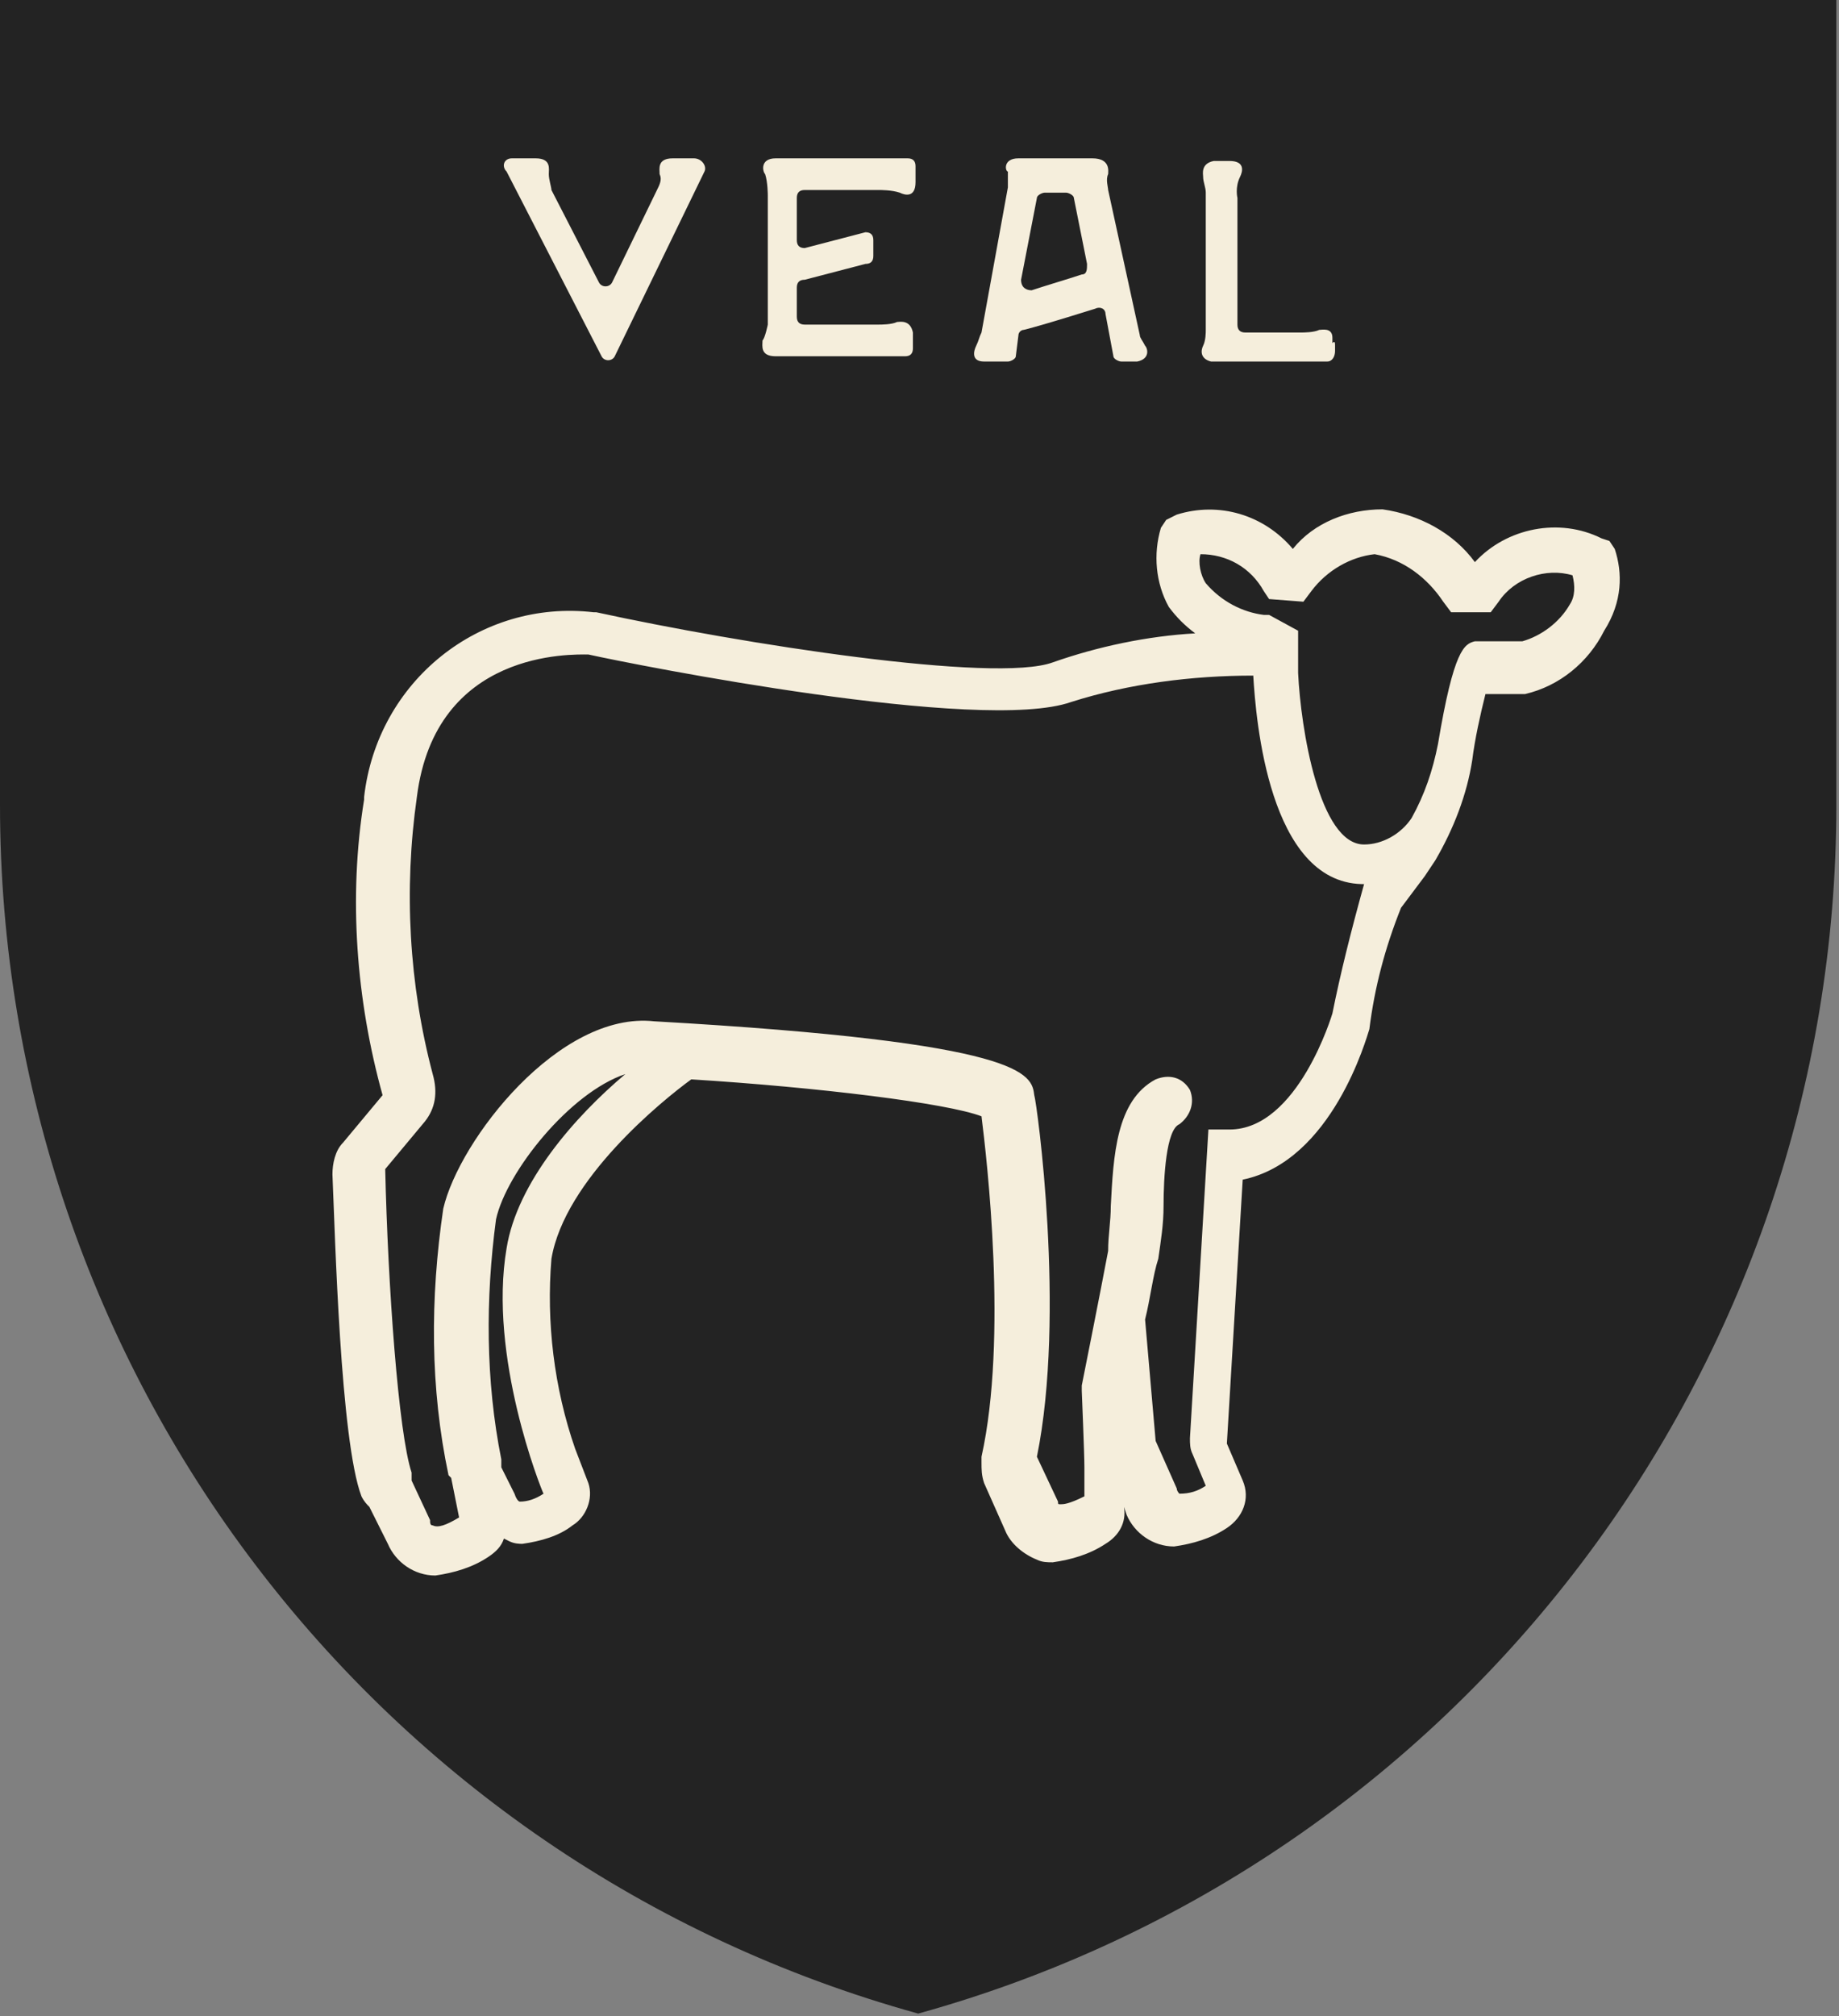 <?xml version="1.0" encoding="utf-8"?>
<!-- Generator: Adobe Illustrator 25.2.1, SVG Export Plug-In . SVG Version: 6.00 Build 0)  -->
<svg version="1.1" id="Layer_1" xmlns="http://www.w3.org/2000/svg" xmlns:xlink="http://www.w3.org/1999/xlink" x="0px" y="0px"
	 viewBox="0 0 69.7 76.4" style="enable-background:new 0 0 69.7 76.4;" xml:space="preserve">
<rect x="0" y="0" width="69.7" height="76.4" fill="#808080" stroke="none"/>
<style type="text/css">
	.st0{fill:#232323;}
	.st1{enable-background:new    ;}
	.st2{fill:#F5EEDC;}
</style>
<g id="Layer_2_1_">
	<g id="Layer_1-2">
		<path class="st0" d="M0,0v30.5c0,21.4,14.2,40.1,34.8,45.8c20.6-5.7,34.8-24.5,34.8-45.8V0H0z"/>
		<g class="st1">
			<path class="st2" d="M26.7,6.5l-3.4,7c-0.1,0.2-0.4,0.2-0.5,0l-3.6-7C19,6.3,19.1,6,19.4,6h0.7l0,0c0,0,0.1,0,0.2,0
				c0.6,0,0.5,0.4,0.5,0.6s0.1,0.5,0.1,0.6l1.8,3.5c0.1,0.2,0.4,0.2,0.5,0l1.7-3.5C25,7,25.1,6.8,25,6.6C25,6.4,24.9,6,25.5,6
				c0.2,0,0.2,0,0.3,0h0.5C26.6,6,26.8,6.3,26.7,6.5z"/>
			<path class="st2" d="M29.1,12.3V7.4c0,0,0-0.5-0.1-0.8C28.9,6.5,28.8,6,29.4,6c0.1,0,0.2,0,0.3,0h4.7c0.2,0,0.3,0.1,0.3,0.3v0.4
				c0,0.1,0,0.1,0,0.2l0,0c0,0.6-0.4,0.5-0.6,0.4c-0.3-0.1-0.7-0.1-0.8-0.1h-2.8c-0.2,0-0.3,0.1-0.3,0.3v1.6c0,0.2,0.1,0.3,0.3,0.3
				l2.3-0.6c0.2,0,0.3,0.1,0.3,0.3v0.6c0,0.2-0.1,0.3-0.3,0.3l-2.3,0.6c-0.2,0-0.3,0.1-0.3,0.3V12c0,0.2,0.1,0.3,0.3,0.3h2.8
				c0.1,0,0.5,0,0.7-0.1c0.1,0,0.5-0.1,0.6,0.4l0,0v0.6c0,0.2-0.1,0.3-0.3,0.3h-4.7c-0.1,0-0.1,0-0.2,0c-0.6,0-0.5-0.4-0.5-0.6
				C29,12.8,29.1,12.3,29.1,12.3z"/>
			<path class="st2" d="M37.3,13.7c-0.5,0-0.4-0.4-0.3-0.6c0.1-0.2,0.1-0.3,0.2-0.5l1-5.5c0-0.2,0-0.4,0-0.6C38.1,6.5,38,6,38.6,6
				h2.8l0,0l0,0C42.1,6,42,6.5,42,6.6c-0.1,0.2,0,0.5,0,0.6l1.2,5.5c0,0.1,0.1,0.2,0.2,0.4c0.1,0.1,0.2,0.5-0.3,0.6l0,0l0,0l0,0
				h-0.6c-0.1,0-0.3-0.1-0.3-0.2l-0.3-1.6c0-0.2-0.2-0.3-0.4-0.2c-1.6,0.5-2.3,0.7-2.7,0.8c-0.1,0-0.2,0.1-0.2,0.2l-0.1,0.8
				c0,0.1-0.2,0.2-0.3,0.2H37.3L37.3,13.7z M39.1,11c0.6-0.2,1.3-0.4,1.9-0.6c0.2,0,0.2-0.2,0.2-0.4l-0.5-2.5c0-0.1-0.2-0.2-0.3-0.2
				h-0.8c-0.1,0-0.3,0.1-0.3,0.2l-0.6,3.1C38.7,10.9,38.9,11,39.1,11z"/>
			<path class="st2" d="M50.6,13.1v0.2c0,0.2-0.1,0.4-0.3,0.4H46h-0.1c-0.4-0.1-0.4-0.4-0.3-0.6c0.1-0.2,0.1-0.5,0.1-0.6V7.3
				c0-0.2-0.1-0.4-0.1-0.6c0-0.1-0.1-0.5,0.4-0.6l0,0l0,0l0,0c0.1,0,0.1,0,0.2,0h0.2c0,0,0.1,0,0.2,0l0,0l0,0l0,0
				c0.6,0,0.5,0.4,0.4,0.6c-0.2,0.4-0.1,0.8-0.1,0.8v4.8c0,0.2,0.1,0.3,0.3,0.3h2.1c0.1,0,0.5,0,0.7-0.1c0.1,0,0.5-0.1,0.5,0.3v0.1
				l0,0c0,0,0,0,0,0.1C50.6,12.9,50.6,13,50.6,13.1z"/>
		</g>
		<path class="st2" d="M61.2,20.8L61,20.5l-0.3-0.1c-1.6-0.8-3.6-0.4-4.8,0.9c-0.8-1.1-2.1-1.8-3.5-2c-1.3,0-2.6,0.5-3.4,1.5
			c-1.1-1.3-2.8-1.8-4.4-1.3l-0.4,0.2L44,20c-0.3,1-0.2,2.1,0.3,3c0.3,0.4,0.6,0.7,1,1c-1.8,0.1-3.7,0.5-5.4,1.1
			c-2.2,0.8-11.8-0.7-17.3-1.9h-0.1c-4.3-0.5-8.2,2.6-8.7,7v0.1c-0.6,3.7-0.3,7.6,0.7,11.2L13,43.3c-0.3,0.3-0.4,0.8-0.4,1.2
			c0.1,2.3,0.3,10.1,1.1,12.2c0.1,0.2,0.2,0.3,0.3,0.4l0.7,1.4c0.3,0.7,1,1.2,1.8,1.2c0.7-0.1,1.4-0.3,2-0.7
			c0.3-0.2,0.5-0.4,0.6-0.7l0.2,0.1c0.2,0.1,0.4,0.1,0.5,0.1c0.7-0.1,1.4-0.3,1.9-0.7c0.5-0.3,0.8-1,0.6-1.6l-0.5-1.3
			c-0.8-2.3-1.1-4.8-0.9-7.2c0.5-3,4.2-6,5.3-6.8c4.8,0.3,9.7,0.9,11,1.4c0.2,1.6,1,8.4,0,12.9v0.2c0,0.3,0,0.5,0.1,0.8l0.8,1.8
			c0.2,0.5,0.7,0.9,1.2,1.1c0.2,0.1,0.4,0.1,0.6,0.1c0.7-0.1,1.4-0.3,2-0.7c0.5-0.3,0.8-0.8,0.7-1.4l0.1,0.3c0.3,0.7,1,1.2,1.8,1.2
			c0.7-0.1,1.4-0.3,2-0.7s0.9-1.1,0.6-1.8l-0.6-1.4l0.6-10c3.4-0.7,4.7-5.4,4.8-5.7c0.2-1.6,0.6-3.1,1.2-4.6
			c0.3-0.4,0.6-0.8,0.9-1.2l0.4-0.6c0.7-1.2,1.2-2.5,1.4-3.8c0.1-0.8,0.3-1.7,0.5-2.5h1.2h0.3c1.3-0.3,2.4-1.2,3-2.4
			C61.5,22.8,61.5,21.7,61.2,20.8z M19.2,47.3c-0.7,4.1,1.3,9.1,1.4,9.3c-0.3,0.2-0.6,0.3-0.9,0.3c0,0-0.1,0-0.2-0.3l-0.5-1
			c0-0.1,0-0.2,0-0.3c-0.6-3-0.6-6.1-0.2-9.1c0.4-1.8,2.8-4.8,4.9-5.5C21.8,42.3,19.6,44.8,19.2,47.3L19.2,47.3z M50.5,38.4
			c0,0-1.3,4.4-3.9,4.4h-0.8l-0.7,11.7c0,0.2,0,0.4,0.1,0.6l0.5,1.2c-0.3,0.2-0.6,0.3-1,0.3c0,0-0.1-0.1-0.1-0.2l-0.8-1.8L43.4,50
			c0.2-0.8,0.3-1.7,0.5-2.3c0.1-0.7,0.2-1.3,0.2-2c0-1.1,0.1-2.9,0.6-3.1c0.4-0.3,0.6-0.8,0.4-1.3c-0.3-0.5-0.8-0.6-1.3-0.4
			c-1.5,0.8-1.6,2.9-1.7,4.8c0,0.6-0.1,1.1-0.1,1.7c-0.3,1.6-1,5.1-1,5.1v0.1v0.1c0,0,0.1,2.4,0.1,2.9c0,0.3,0,0.7,0,1v0.1
			C40.5,57,40.3,57,40.2,57c-0.1,0-0.1,0-0.1-0.1l-0.8-1.7c1.1-5.4,0-13.4-0.1-13.7c-0.1-0.8-0.3-2-14.4-2.8c-3.6-0.4-7.4,4.5-8,7.1
			c-0.5,3.4-0.5,6.8,0.2,10.1l0.1,0.1l0.3,1.5c-0.5,0.3-0.8,0.4-1,0.3c-0.1,0-0.1-0.1-0.1-0.2l-0.7-1.5c0-0.1,0-0.2,0-0.3
			c-0.5-1.5-0.9-7.1-1-11.5l1.5-1.8c0.4-0.5,0.5-1.1,0.3-1.8c-0.9-3.4-1.1-7-0.6-10.5c0.7-5.6,5.9-5.4,6.5-5.4
			c1.8,0.4,14.9,3,18.3,1.8c2.2-0.7,4.6-1,6.9-1c0.1,1.7,0.6,7.8,4.1,7.9h0.1C51.2,35.3,50.8,36.9,50.5,38.4L50.5,38.4z M59.5,22.9
			c-0.4,0.7-1.1,1.2-1.8,1.4h-1.6h-0.2c-0.4,0.1-0.8,0.3-1.4,3.9c-0.2,1-0.5,1.9-1,2.8l0,0c-0.4,0.6-1.1,1-1.8,1
			c-1.7,0-2.4-4.4-2.5-6.5v-1.6l-1.1-0.6h-0.2c-0.8-0.1-1.6-0.5-2.2-1.2c-0.2-0.3-0.3-0.8-0.2-1.1c1,0,1.9,0.5,2.4,1.4l0.2,0.3
			l1.3,0.1l0.3-0.4c0.6-0.8,1.5-1.3,2.4-1.4c1.1,0.2,2,0.9,2.6,1.8l0.3,0.4h1.5l0.3-0.4c0.6-0.9,1.8-1.3,2.8-1
			C59.7,22.2,59.7,22.6,59.5,22.9L59.5,22.9z"/>
	</g>
</g>
</svg>
